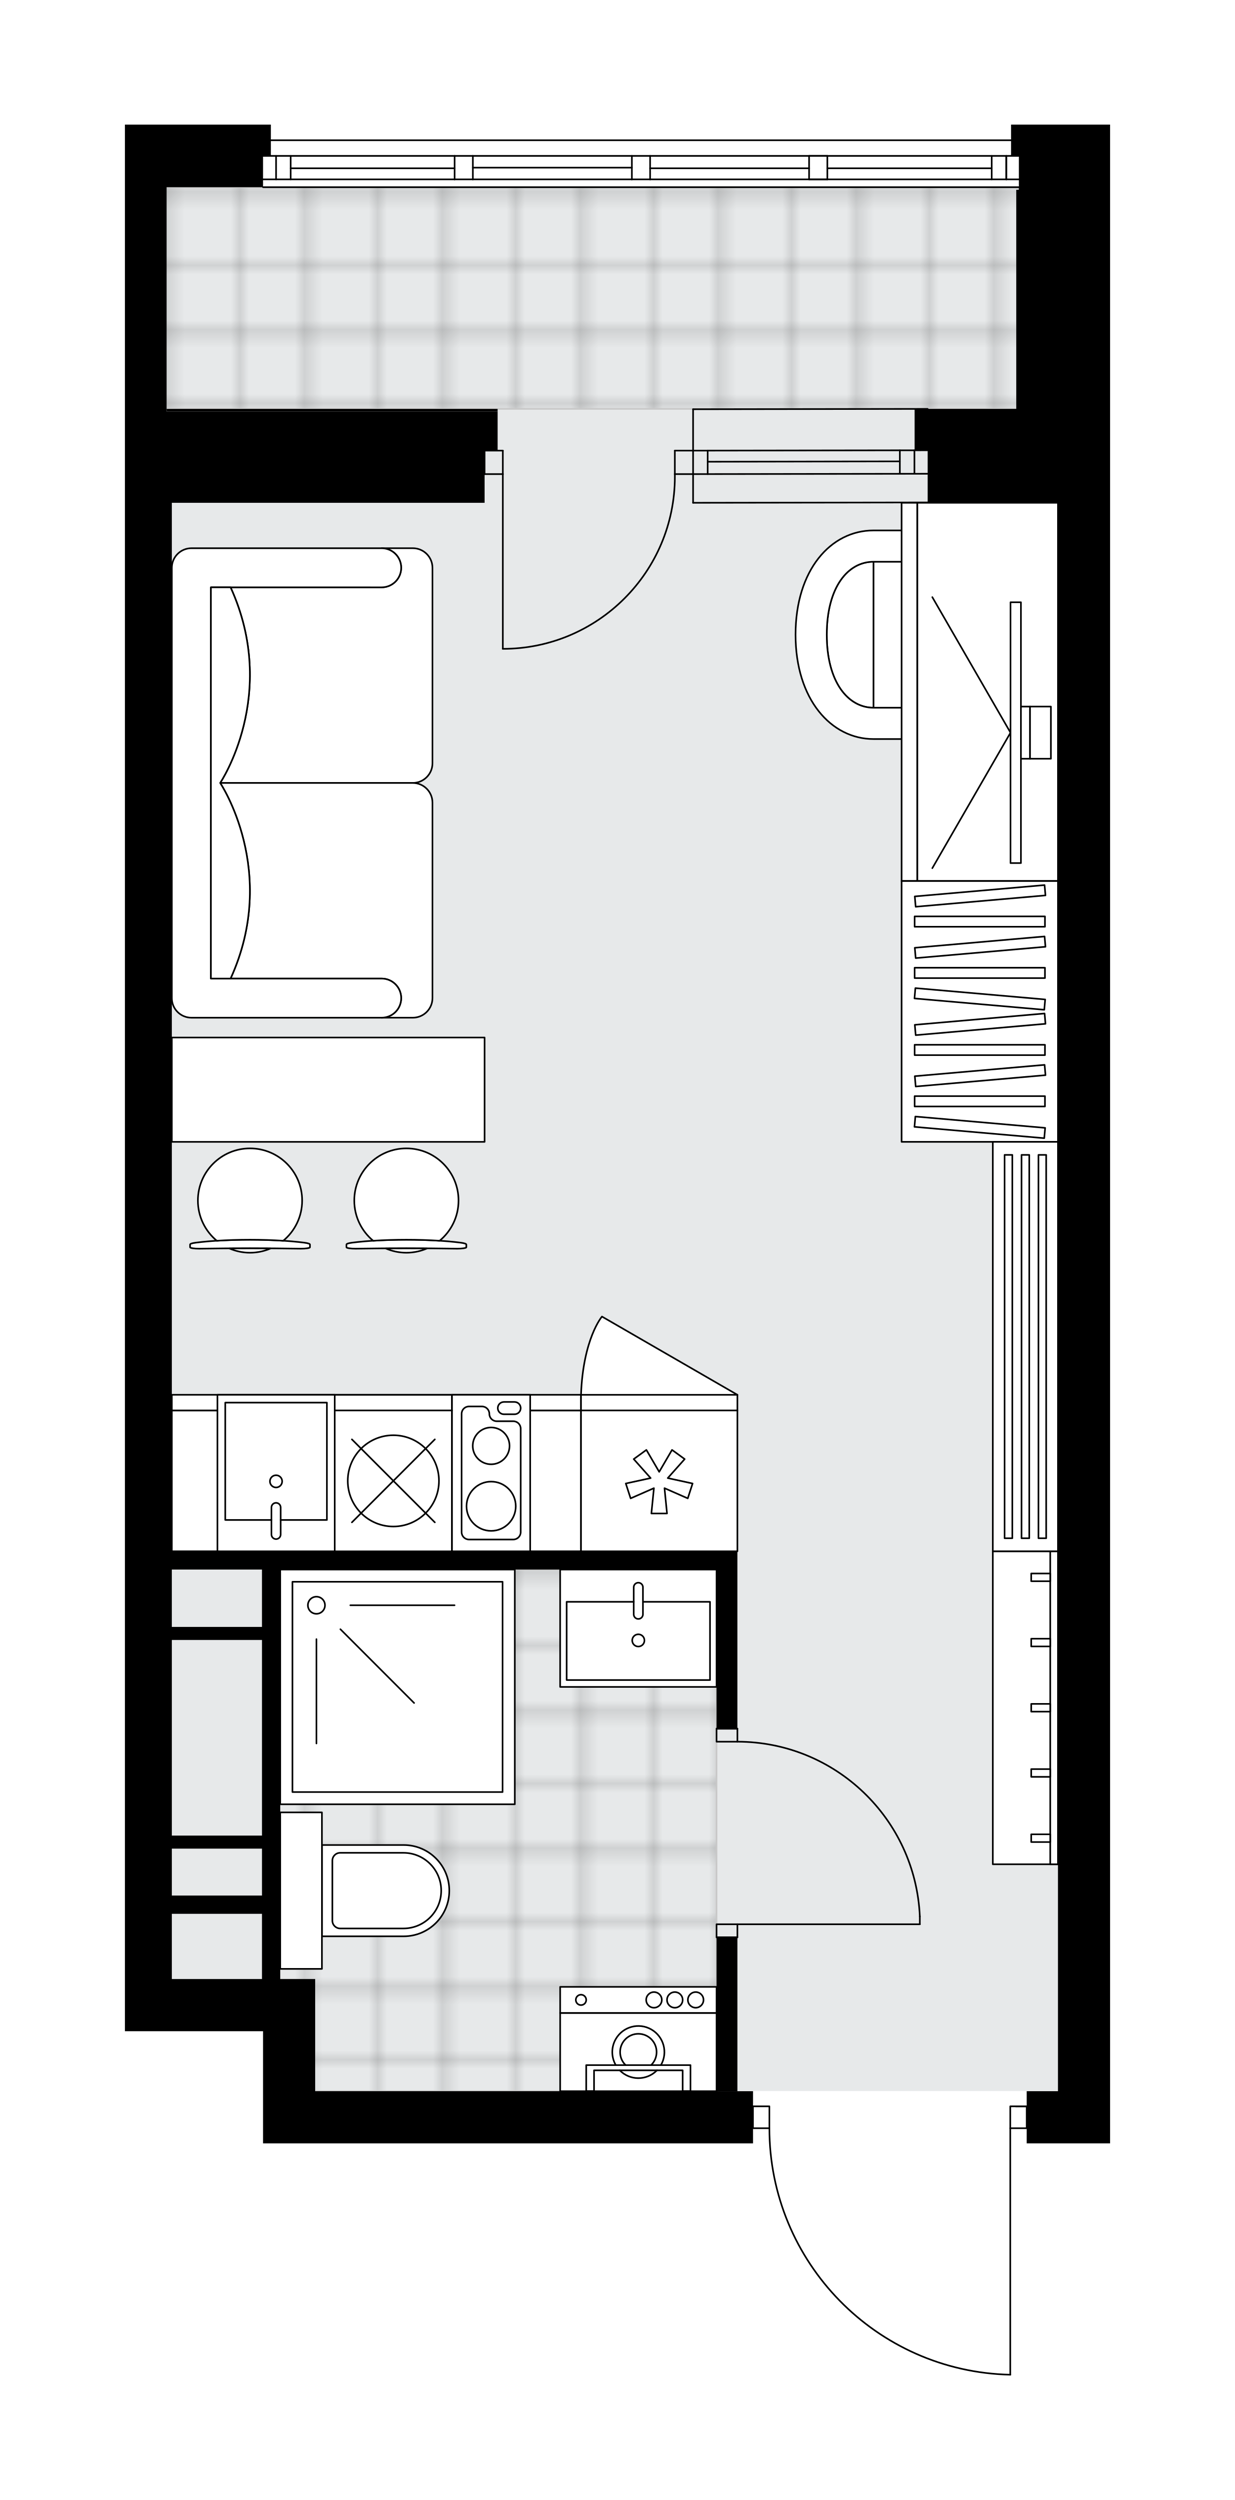 <svg xmlns="http://www.w3.org/2000/svg" xmlns:xlink="http://www.w3.org/1999/xlink" height="2000px" id="Layer_1" style="enable-background:new 0 0 988.68 2000;" version="1.1" viewBox="0 0 988.68 2000" width="988.68px" x="0px" y="0px" xml:space="preserve">
<style type="text/css">
	.st0{fill:none;}
	.st1{opacity:0.25;fill:none;stroke:#070606;stroke-width:0.4;stroke-miterlimit:10;}
	.st2{fill:#FFFFFF;}
	.st3{fill:#E7E9EA;}
	.st4{fill:url(#SVGID_1_);stroke:#C8C8C8;stroke-width:1.3;stroke-miterlimit:10;}
	
		.st5{fill:url(#SVGID_00000180351464450386535840000000529996039848268946_);stroke:#C8C8C8;stroke-width:1.3;stroke-miterlimit:10;}
	.st6{fill:none;stroke:#000000;stroke-width:1.3;stroke-linecap:round;stroke-linejoin:round;stroke-miterlimit:10;}
	.st7{fill:none;stroke:#000000;stroke-width:1.3;stroke-linecap:round;stroke-linejoin:round;}
	.st8{fill:none;stroke:#000000;stroke-width:1.3;stroke-linecap:round;stroke-linejoin:round;stroke-dasharray:10.136,10.136;}
	.st9{fill:none;stroke:#000000;stroke-width:1.3;stroke-linecap:round;stroke-linejoin:round;stroke-dasharray:9.865,9.865;}
	.st10{fill:#FFFFFF;stroke:#000000;stroke-width:1.3;stroke-linecap:round;stroke-linejoin:round;stroke-miterlimit:10;}
	.st11{font-family:'Arial-BoldMT';}
	.st12{font-size:109.357px;}
	.st13{font-size:92.533px;}
	.st14{font-family:'ArialMT';}
	.st15{font-size:40px;}
</style>
<pattern height="14.57" id="New_Pattern_Swatch_2" patternUnits="userSpaceOnUse" style="overflow:visible;" viewBox="7.49 -22.06 14.57 14.57" width="14.57" x="-506.02" y="0.49">
	<g>
		<rect class="st0" height="14.57" width="14.57" x="7.49" y="-22.06" />
		<g>
			<rect class="st1" height="7.29" width="7.29" x="14.77" y="-7.49" />
		</g>
		<g>
			<rect class="st1" height="7.29" width="7.29" x="0.2" y="-7.49" />
		</g>
		<g>
			<rect class="st1" height="7.29" width="7.29" x="22.06" y="-14.77" />
		</g>
		<g>
			<rect class="st1" height="7.29" width="7.29" x="7.49" y="-14.77" />
			<rect class="st1" height="7.29" width="7.29" x="14.77" y="-22.06" />
		</g>
		<g>
			<rect class="st1" height="7.29" width="7.29" x="0.2" y="-22.06" />
		</g>
		<g>
			<rect class="st1" height="7.29" width="7.29" x="22.06" y="-29.35" />
		</g>
		<g>
			<rect class="st1" height="7.29" width="7.29" x="7.49" y="-29.35" />
		</g>
	</g>
</pattern>
<path class="st2" d="M888.68,99.68v4.17v16.69v31.3V527.4v811.63v375.56h-41.73h-25.04v-11.45h0h-12.5v196.53  c0,0,0,0.01,0,0.01c0,0,0,0,0,0.01c0,0.03-0.02,0.06-0.02,0.1c-0.01,0.05-0.01,0.1-0.03,0.15c-0.01,0.03-0.04,0.05-0.06,0.08  c-0.03,0.04-0.05,0.09-0.08,0.12c-0.03,0.03-0.06,0.04-0.09,0.06c-0.04,0.03-0.07,0.06-0.11,0.07c-0.08,0.03-0.16,0.05-0.25,0.05  c0,0-0.01,0-0.01,0c-52.01-1.16-100.69-22.28-137.07-59.47c-36.22-37.04-56.24-85.92-56.4-137.71h-12.45l0,11.45H252.31h-41.73  v-89.72H100v-8.08v-33.65V1382.2v-234.6V736.05v-8.35V360.48v-31.3v-2.09V149.75v-12.52v-12.52v-6.26v-14.61v-4.17h116.84v4.17v7.7  H809.4v-7.7v-4.17h6.26H888.68z" id="background" />
<g id="floor">
	<polygon class="st3" points="133.38,149.75 133.38,1596.65 224.69,1596.65 224.69,1672.73 846.95,1672.73 846.95,149.75  " />
	<pattern id="SVGID_1_" patternTransform="matrix(7.361 0 0 7.361 42286.004 33057.086)" xlink:href="#New_Pattern_Swatch_2">
	</pattern>
	<rect class="st4" height="177.35" width="684.36" x="131.3" y="149.75" />
	
		<pattern id="SVGID_00000173161939258429096660000003098353681403117737_" patternTransform="matrix(7.361 0 0 7.361 42286.004 33057.086)" xlink:href="#New_Pattern_Swatch_2">
	</pattern>
	
		<polygon points="   218.52,1255.58 218.52,1600.85 245.01,1600.85 245.01,1672.87 573.63,1672.87 573.63,1255.58  " style="fill:url(#SVGID_00000173161939258429096660000003098353681403117737_);stroke:#C8C8C8;stroke-width:1.3;stroke-miterlimit:10;" />
	<g id="LWPOLYLINE_00000012445876743738031790000007147019911441081731_">
		<rect class="st6" height="10.43" width="16.69" x="573.63" y="1539.34" />
	</g>
	<g id="LWPOLYLINE_00000078726551255811531000000005745815234376919998_">
		<rect class="st6" height="10.43" width="16.69" x="573.63" y="1382.85" />
	</g>
	<g id="LINE_00000144305794084492035220000015442625300336296615_">
		<line class="st6" x1="590.32" x2="573.63" y1="1549.77" y2="1549.77" />
	</g>
	<g id="LINE_00000090284720398582118620000011619539856891257765_">
		<line class="st6" x1="590.32" x2="573.63" y1="1382.85" y2="1382.85" />
	</g>
	<g id="LINE_00000075880421065554955130000004522038920856044986_">
		<line class="st6" x1="590.32" x2="736.37" y1="1539.34" y2="1539.34" />
	</g>
	<g id="ARC_00000018959748416316209380000006672447981832830639_">
		<path class="st6" d="M590.32,1393.28c78.23,0.05,142.58,61.64,146.05,139.79" />
	</g>
	<g id="LINE_00000154383588877701544610000012449847949500060320_">
		<line class="st6" x1="736.37" x2="736.37" y1="1539.34" y2="1533.08" />
	</g>
	<g id="ARC_00000094588721830072096380000008327876322845544842_">
		<path class="st6" d="M540.24,379.26c0.01,0.68,0.02,1.37,0.02,2.05c0.01,76.07-61.65,137.74-137.72,137.74" />
	</g>
	<g id="LINE_00000116193567343137002020000000904791295637913731_">
		<line class="st6" x1="402.54" x2="402.54" y1="379.26" y2="519.05" />
	</g>
	<g id="LINE_00000038371374036667540970000011183903223683715514_">
		<line class="st6" x1="554.85" x2="540.24" y1="379.26" y2="379.26" />
	</g>
	<g id="LINE_00000160883901039853617190000003153891311721080193_">
		<line class="st6" x1="540.24" x2="540.24" y1="379.26" y2="360.48" />
	</g>
	<g id="LINE_00000176030164457029284260000011289783312090806703_">
		<line class="st6" x1="540.24" x2="554.85" y1="360.48" y2="360.48" />
	</g>
	<g id="LINE_00000145023191224537219390000004447593591482310272_">
		<line class="st6" x1="387.93" x2="402.54" y1="360.48" y2="360.48" />
	</g>
	<g id="LINE_00000175306638408282629660000005702523671061000330_">
		<line class="st6" x1="402.54" x2="402.54" y1="360.48" y2="379.26" />
	</g>
	<g id="LINE_00000098917383725539101680000016095314839812058001_">
		<line class="st6" x1="402.54" x2="387.93" y1="379.26" y2="379.26" />
	</g>
	<g id="LINE_00000082368026866407802870000013843212342388588203_">
		<line class="st6" x1="387.93" x2="387.93" y1="360.48" y2="379.26" />
	</g>
	<g id="ARC_00000023259410066546786010000017510983275322022581_">
		<path class="st6" d="M615.93,1702.5c0,107.22,85.65,194.79,192.84,197.18" />
	</g>
	<g id="LINE_00000070083207580258599440000009336519555162038430_">
		<line class="st6" x1="813.15" x2="821.92" y1="1684.97" y2="1684.97" />
	</g>
	<g id="LINE_00000096027171973043465530000001625898285811707537_">
		<line class="st6" x1="808.77" x2="808.77" y1="1702.5" y2="1899.68" />
	</g>
	<g id="LWPOLYLINE_00000161598311195634307510000000167145853669154986_">
		<rect class="st6" height="17.53" width="13.15" x="602.78" y="1684.97" />
	</g>
	<g id="LWPOLYLINE_00000098927775621112110560000011691561448649881506_">
		<rect class="st6" height="17.53" width="13.15" x="808.77" y="1684.97" />
	</g>
	<g id="LINE_00000158719975211488798250000002417709174604691117_">
		<line class="st6" x1="554.85" x2="742.63" y1="379.26" y2="378.99" />
	</g>
	<g id="LINE_00000095311103565376079720000009911172747193731758_">
		<line class="st6" x1="554.85" x2="742.63" y1="360.48" y2="360.21" />
	</g>
	<g id="LINE_00000150789847034855136370000015214130551110623918_">
		<line class="st6" x1="566.53" x2="720.37" y1="369.36" y2="369.08" />
	</g>
	<g id="LINE_00000126309488210802787500000004394267412856710540_">
		<line class="st6" x1="732.05" x2="732.05" y1="378.99" y2="360.21" />
	</g>
	<g id="LINE_00000075124119812516675140000014427855652427718322_">
		<line class="st6" x1="566.53" x2="566.53" y1="379.26" y2="360.48" />
	</g>
	<g id="LINE_00000111162200081148858030000000537431673532165282_">
		<line class="st6" x1="554.85" x2="742.63" y1="402.21" y2="401.94" />
	</g>
	<g id="LINE_00000121985920786203689690000018165973473827187887_">
		<line class="st6" x1="742.63" x2="554.85" y1="327.1" y2="327.37" />
	</g>
	<g id="LINE_00000092442442832232888290000011266615409597528730_">
		<line class="st6" x1="720.37" x2="720.37" y1="379" y2="360.22" />
	</g>
	<g id="LINE_00000072279071522829597260000017307434143353908375_">
		<line class="st6" x1="554.85" x2="554.85" y1="402.21" y2="327.37" />
	</g>
	<g id="LINE_00000139291068306929670860000015201111287955011497_">
		<line class="st6" x1="815.66" x2="210.58" y1="149.75" y2="149.75" />
	</g>
	<g id="LINE_00000131348742429300782340000010512565335935575217_">
		<line class="st6" x1="805.6" x2="805.6" y1="143.49" y2="124.71" />
	</g>
	<g id="LINE_00000081629617107195699130000011473808197786850706_">
		<line class="st6" x1="221.01" x2="221.01" y1="143.49" y2="124.71" />
	</g>
	<g id="LINE_00000007404669038657881790000004541263670371859133_">
		<line class="st6" x1="520.45" x2="647.72" y1="134.62" y2="134.62" />
	</g>
	<g id="LINE_00000025405552623876431720000001977957121291906971_">
		<line class="st6" x1="232.7" x2="363.94" y1="134.62" y2="134.62" />
	</g>
	<g id="LINE_00000022530107432654583820000004303404279739445934_">
		<line class="st6" x1="232.7" x2="232.7" y1="124.71" y2="143.49" />
	</g>
	<g id="LINE_00000117634882276877762490000015173646338885198209_">
		<line class="st6" x1="805.6" x2="805.6" y1="143.49" y2="124.71" />
	</g>
	<g id="LINE_00000010305918708589898140000001545496476338160266_">
		<line class="st6" x1="793.91" x2="793.91" y1="124.71" y2="143.49" />
	</g>
	<g id="LINE_00000136410635873551504050000017218613879417288073_">
		<line class="st6" x1="505.84" x2="505.84" y1="143.49" y2="124.71" />
	</g>
	<g id="LINE_00000124130282260251880420000013994178890787086511_">
		<line class="st6" x1="505.84" x2="520.45" y1="124.71" y2="124.71" />
	</g>
	<g id="LINE_00000147183044899732301650000016870674139806048190_">
		<line class="st6" x1="520.45" x2="520.45" y1="124.71" y2="143.49" />
	</g>
	<g id="LINE_00000023274591416559417030000011492651005155260333_">
		<line class="st6" x1="520.45" x2="505.84" y1="143.49" y2="143.49" />
	</g>
	<g id="LINE_00000052806142054986592000000007057888437404943526_">
		<line class="st6" x1="210.58" x2="815.66" y1="112.19" y2="112.19" />
	</g>
	<g id="LINE_00000150802592996108525030000006048816183026302084_">
		<line class="st6" x1="363.94" x2="363.94" y1="143.49" y2="124.71" />
	</g>
	<g id="LINE_00000044886760603896256210000012240356084971366049_">
		<line class="st6" x1="363.94" x2="378.54" y1="124.71" y2="124.71" />
	</g>
	<g id="LINE_00000075851907562736031340000000069211884060803982_">
		<line class="st6" x1="378.54" x2="378.54" y1="124.71" y2="143.49" />
	</g>
	<g id="LINE_00000060001007847310905670000003999226420653156770_">
		<line class="st6" x1="378.54" x2="363.94" y1="143.49" y2="143.49" />
	</g>
	<g id="LINE_00000181063748345865954000000015949459708195120057_">
		<line class="st6" x1="378.54" x2="505.84" y1="134.1" y2="134.1" />
	</g>
	<g id="LWPOLYLINE_00000005978564411551060780000007437852422352002739_">
		<line class="st6" x1="363.94" x2="210.58" y1="143.49" y2="143.49" />
	</g>
	<g id="LWPOLYLINE_00000178902617519727933640000001057394368928054446_">
		<line class="st6" x1="378.54" x2="505.84" y1="143.49" y2="143.49" />
	</g>
	<g id="LWPOLYLINE_00000067947787366706362020000011907903368936937916_">
		<line class="st6" x1="520.45" x2="815.66" y1="143.49" y2="143.49" />
	</g>
	<g id="LWPOLYLINE_00000014628087241267861290000001966773819551487932_">
		<line class="st6" x1="363.94" x2="210.58" y1="124.71" y2="124.71" />
	</g>
	<g id="LWPOLYLINE_00000138575165019880655330000011680753152163866047_">
		<line class="st6" x1="378.54" x2="505.84" y1="124.71" y2="124.71" />
	</g>
	<g id="LWPOLYLINE_00000009582700852358066540000010711578306494770851_">
		<line class="st6" x1="520.45" x2="815.66" y1="124.71" y2="124.71" />
	</g>
	<g id="LINE_00000162314499891407312990000008598071925524086170_">
		<line class="st6" x1="647.72" x2="647.72" y1="143.49" y2="124.71" />
	</g>
	<g id="LINE_00000060734056421039901310000017054040982638006916_">
		<line class="st6" x1="647.72" x2="662.33" y1="124.71" y2="124.71" />
	</g>
	<g id="LINE_00000008123175819580008080000001108115070718593209_">
		<line class="st6" x1="662.33" x2="662.33" y1="124.71" y2="143.49" />
	</g>
	<g id="LINE_00000111157082687490891810000001936398237550729116_">
		<line class="st6" x1="662.33" x2="647.72" y1="143.49" y2="143.49" />
	</g>
	<g id="LWPOLYLINE_00000133514292075730057240000000495944496236740280_">
		<line class="st6" x1="662.33" x2="793.91" y1="134.62" y2="134.62" />
	</g>
	<g>
		<polygon points="815.66,99.68 809.4,99.68 809.4,103.85 809.4,118.45 809.4,124.71 815.66,124.71 815.66,150.25 815.66,151.84     813.57,151.84 813.57,156.08 813.57,156.43 813.57,327.1 732.2,327.1 732.2,329.19 732.2,360.48 742.63,360.48 742.63,402.21     846.95,402.21 846.95,519.05 846.95,527.4 846.95,750.06 846.95,1147.6 846.95,1339.03 846.95,1606.01 846.95,1616.8     846.95,1672.87 821.92,1672.87 821.92,1714.6 846.95,1714.6 888.68,1714.6 888.68,1339.03 888.68,527.4 888.68,151.84     888.68,120.54 888.68,103.85 888.68,99.68   " />
		<path d="M394.23,1672.87H252.31v-89.72H238.1h-13.76v-327.57h-14.61v45.9h-72.18v-45.9h436.07v127.27h16.69v-141.88h-16.69H137.56    V736.05V402.21h250.38v-41.73h10.43v-31.3H133.38v-2.09V149.75h77.2v-25.04h6.26v-20.86v-4.17H100v4.17v14.61v6.26v12.52v12.52    V327.1v2.09v31.3V727.7v8.35v411.55v234.6v200.95v33.65v8.08h110.58v89.72h41.73h350.53l0-41.73H394.23z M209.74,1516.38h-72.18    v-37.56h72.18V1516.38z M209.74,1311.91v156.48h-72.18v-156.48H209.74z M137.56,1583.15v-52.16h72.18v52.16H137.56z" />
		<polygon points="398.36,329.19 398.36,327.1 137.56,327.1 133.38,327.1 133.43,329.19   " />
		<rect height="123.1" width="16.69" x="573.63" y="1549.77" />
	</g>
</g>
<g id="mebel">
	<g>
		<g>
			<g>
				<path class="st10" d="M803.69,464.96v85.59c0,8.62-6.98,15.6-15.6,15.6h-88.83V449.36h88.83      C796.7,449.36,803.69,456.35,803.69,464.96z" />
				<path class="st10" d="M699.26,566.16c-20.27,0-37.4-20.39-37.4-58.42s16.91-58.37,37.4-58.37V566.16z" />
				<path class="st10" d="M699.26,424.33c-34.17,0-62.38,31.56-62.38,83.41s28.57,83.46,62.38,83.46h88.78v-25.04h-88.78      c-20.27,0-37.4-20.39-37.4-58.42s16.91-58.37,37.4-58.37h88.78v-25.04H699.26z" />
			</g>
		</g>
		<g>
			
				<rect class="st10" height="112.67" transform="matrix(7.317612e-10 1 -1 7.317612e-10 1344.107 -237.141)" width="302.55" x="639.35" y="497.15" />
			
				<rect class="st10" height="12.52" transform="matrix(4.720001e-10 1 -1 4.720001e-10 1281.514 -174.547)" width="302.55" x="576.75" y="547.22" />
		</g>
		<g>
			<g>
				<g id="LINE_00000106134844278395893580000012590149952512358331_">
					<line class="st10" x1="808.96" x2="746.36" y1="586.1" y2="477.68" />
				</g>
				<g id="LINE_00000119085499000999366360000006350492816658665124_">
					<line class="st10" x1="808.96" x2="746.36" y1="586.1" y2="694.52" />
				</g>
			</g>
			<rect class="st10" height="208.65" width="8.35" x="808.96" y="481.78" />
			
				<rect class="st10" height="41.73" transform="matrix(-1 2.602961e-10 -2.602961e-10 -1 1641.906 1172.199)" width="7.3" x="817.3" y="565.23" />
			<rect class="st10" height="41.73" width="16.69" x="824.6" y="565.23" />
		</g>
	</g>
	<g>
		
			<rect class="st10" height="208.65" transform="matrix(-1 -1.434192e-10 1.434192e-10 -1 1568.73 1618.222)" width="125.19" x="721.77" y="704.79" />
		<g>
			
				<rect class="st10" height="8.29" transform="matrix(-1 -1.347639e-10 1.347639e-10 -1 1568.73 1762.001)" width="104.32" x="732.2" y="876.86" />
			
				<rect class="st10" height="8.29" transform="matrix(-1 -1.347639e-10 1.347639e-10 -1 1568.73 1679.841)" width="104.32" x="732.2" y="835.78" />
			
				<rect class="st10" height="8.29" transform="matrix(-1 -1.347550e-10 1.347550e-10 -1 1568.73 1556.602)" width="104.32" x="732.2" y="774.16" />
			
				<rect class="st10" height="8.29" transform="matrix(-1 -1.347550e-10 1.347550e-10 -1 1568.73 1474.443)" width="104.32" x="732.2" y="733.08" />
			
				<rect class="st10" height="8.29" transform="matrix(-0.996 -0.087 0.087 -0.996 1487.17 1868.012)" width="104.32" x="732.2" y="897.39" />
			
				<rect class="st10" height="8.29" transform="matrix(-0.996 -0.087 0.087 -0.996 1496.121 1663.004)" width="104.32" x="732.2" y="794.7" />
			
				<rect class="st10" height="8.29" transform="matrix(-0.996 0.087 -0.087 -0.996 1640.739 1649.285)" width="104.32" x="732.2" y="856.32" />
			
				<rect class="st10" height="8.29" transform="matrix(-0.996 0.087 -0.087 -0.996 1637.159 1567.282)" width="104.32" x="732.2" y="815.24" />
			
				<rect class="st10" height="8.29" transform="matrix(-0.996 0.087 -0.087 -0.996 1631.788 1444.277)" width="104.32" x="732.2" y="753.62" />
			
				<rect class="st10" height="8.29" transform="matrix(-0.996 0.087 -0.087 -0.996 1628.208 1362.274)" width="104.32" x="732.2" y="712.54" />
		</g>
	</g>
	<g>
		
			<rect class="st10" height="112.67" transform="matrix(-1 -1.224647e-16 1.224647e-16 -1 602.698 2369.261)" width="327.58" x="137.56" y="1128.3" />
		
			<rect class="st10" height="12.52" transform="matrix(-1 -1.224647e-16 1.224647e-16 -1 602.698 2244.073)" width="327.58" x="137.56" y="1115.78" />
	</g>
	<g>
		<path class="st10" d="M305.52,469.84L305.52,469.84c8.64,0,15.65-7.01,15.65-15.65v0c0-8.64-7.01-15.65-15.65-15.65h0h24.98    c8.67,0,15.71,7.03,15.71,15.71V610.6c0,8.65-7.08,15.72-15.72,15.72l-154.23,0c0,0,47.47-70.57,8.32-156.48H305.52z" />
		<path class="st10" d="M305.52,782.81L305.52,782.81c8.64,0,15.65,7.01,15.65,15.65v0c0,8.64-7.01,15.65-15.65,15.65h0h24.98    c8.67,0,15.71-7.03,15.71-15.71V642.05c0-8.65-7.08-15.72-15.72-15.72l-154.23,0c0,0,47.47,70.57,8.32,156.48H305.52z" />
		<path class="st10" d="M153.21,438.55h152.31c8.64,0,15.65,7.01,15.65,15.65v0c0,8.64-7.01,15.65-15.65,15.65H168.86v312.97h136.66    c8.64,0,15.65,7.01,15.65,15.65l0,0c0,8.64-7.01,15.65-15.65,15.65H153.21c-8.64,0-15.65-7.01-15.65-15.65V454.2    C137.56,445.59,144.6,438.55,153.21,438.55z" />
		<path class="st10" d="M184.57,782.81c39.15-85.91-8.32-156.48-8.32-156.48v-0.01c0,0,47.47-70.57,8.32-156.48h-15.72v312.97    L184.57,782.81z" />
	</g>
	<g>
		<g>
			<g id="LINE_00000071522101830389233460000000065525348244458898_">
				<path class="st10" d="M281.95,994.08c25.25-3.17,61.51-3.17,86.76,0c2.92,0.37,4.61,0.92,4.61,1.49v0.14v2.06      c0,0.62-3.27,1.12-7.3,1.12c-27.05-0.43-54.32-0.43-81.37,0c-4.03,0-7.3-0.5-7.3-1.12v-2.06v-0.14      C277.35,994.99,279.04,994.44,281.95,994.08z" />
			</g>
			<g>
				<path class="st10" d="M308.82,998.71c5.07,2.19,10.65,3.41,16.51,3.41c5.87,0,11.45-1.22,16.51-3.41      C330.83,998.64,319.84,998.64,308.82,998.71z" />
				<path class="st10" d="M298.76,992.56c17.01-1.1,36.14-1.1,53.16,0c9.25-7.65,15.15-19.22,15.15-32.17      c0-23.05-18.68-41.73-41.73-41.73c-23.05,0-41.73,18.68-41.73,41.73C283.61,973.34,289.5,984.9,298.76,992.56z" />
			</g>
		</g>
		<g>
			<g id="LINE_00000059991024139860199500000009062919653049351317_">
				<path class="st10" d="M156.77,994.08c25.25-3.17,61.51-3.17,86.76,0c2.92,0.37,4.61,0.92,4.61,1.49v0.14v2.06      c0,0.62-3.27,1.12-7.3,1.12c-27.05-0.43-54.32-0.43-81.37,0c-4.03,0-7.3-0.5-7.3-1.12v-2.06v-0.14      C152.16,994.99,153.85,994.44,156.77,994.08z" />
			</g>
			<g>
				<path class="st10" d="M183.63,998.71c5.07,2.19,10.65,3.41,16.51,3.41s11.45-1.22,16.51-3.41      C205.65,998.64,194.65,998.64,183.63,998.71z" />
				<path class="st10" d="M173.57,992.56c17.01-1.1,36.14-1.1,53.16,0c9.25-7.65,15.15-19.22,15.15-32.17      c0-23.05-18.68-41.73-41.73-41.73c-23.05,0-41.73,18.68-41.73,41.73C158.42,973.34,164.32,984.9,173.57,992.56z" />
			</g>
		</g>
		
			<rect class="st10" height="83.46" transform="matrix(-1 -1.224647e-16 1.224647e-16 -1 525.484 1743.43)" width="250.38" x="137.55" y="829.99" />
	</g>
	<g>
		<rect class="st10" height="250.38" width="52.16" x="794.8" y="1240.96" />
		<rect class="st10" height="250.38" width="6.19" x="840.77" y="1240.96" />
		
			<rect class="st10" height="15.23" transform="matrix(6.123234e-17 -1 1 6.123234e-17 -532.999 2199.304)" width="6.19" x="830.06" y="1358.54" />
		
			<rect class="st10" height="15.23" transform="matrix(6.123234e-17 -1 1 6.123234e-17 -480.837 2147.143)" width="6.19" x="830.06" y="1306.38" />
		
			<rect class="st10" height="15.23" transform="matrix(6.123234e-17 -1 1 6.123234e-17 -428.676 2094.981)" width="6.19" x="830.06" y="1254.21" />
		
			<rect class="st10" height="15.23" transform="matrix(6.123234e-17 -1 1 6.123234e-17 -585.16 2251.466)" width="6.19" x="830.06" y="1410.7" />
		
			<rect class="st10" height="15.23" transform="matrix(6.123234e-17 -1 1 6.123234e-17 -637.322 2303.627)" width="6.19" x="830.06" y="1462.86" />
	</g>
	<g>
		
			<rect class="st10" height="327.53" transform="matrix(-1 -1.224647e-16 1.224647e-16 -1 1641.756 2154.398)" width="52.16" x="794.8" y="913.43" />
		<rect class="st10" height="306.67" width="6.19" x="831.34" y="923.87" />
		<rect class="st10" height="306.67" width="6.19" x="817.78" y="923.87" />
		<rect class="st10" height="306.67" width="6.19" x="804.22" y="923.87" />
	</g>
	<g id="LWPOLYLINE_00000091007122006080818980000000066929037300910998_">
		<rect class="st10" height="125.19" width="93.89" x="267.88" y="1115.83" />
	</g>
	<g id="LWPOLYLINE_00000130638049632903560950000012446959238280678556_">
		<rect class="st10" height="125.19" width="125.19" x="465.13" y="1115.78" />
	</g>
	<g id="SPLINE_00000064313140587800233270000005257373936151546755_">
		<path class="st10" d="M465.13,1115.79c1.67-44.98,16.77-62.59,16.77-62.59l108.42,62.59L465.13,1115.79z" />
	</g>
	<g id="LWPOLYLINE_00000097500212730541518950000000622935065198186151_">
		<rect class="st10" height="125.19" width="62.59" x="361.85" y="1115.78" />
	</g>
	<g id="LWPOLYLINE_00000099620646343360222470000007790369234675731634_">
		<rect class="st10" height="125.19" width="93.89" x="174.07" y="1115.78" />
	</g>
	<g id="LINE_00000103249738759910379750000009634256997214186679_">
		<line class="st6" x1="267.96" x2="361.85" y1="1128.3" y2="1128.3" />
	</g>
	<g id="LINE_00000177446349055008427550000000869776224218654086_">
		<line class="st6" x1="281.71" x2="348.1" y1="1217.83" y2="1151.44" />
	</g>
	<g id="LINE_00000122000968824496034770000010803802333354956706_">
		<line class="st6" x1="348.1" x2="281.71" y1="1217.83" y2="1151.44" />
	</g>
	<g id="CIRCLE_00000102505051982417444970000007875080448294106756_">
		<circle class="st6" cx="314.9" cy="1184.64" r="36.51" />
	</g>
	<g id="LWPOLYLINE_00000075842418170443562420000018309241603999656870_">
		<polygon class="st6" points="531.96,1190.46 533.98,1210.72 521.46,1210.72 523.49,1190.46 504.85,1198.65 500.98,1186.74     520.87,1182.41 507.33,1167.22 517.46,1159.86 527.72,1177.43 537.99,1159.86 548.12,1167.22 534.57,1182.41 554.46,1186.74     550.59,1198.65   " />
	</g>
	<g id="LINE_00000045583549027206217070000010420437461495736713_">
		<line class="st6" x1="590.32" x2="465.13" y1="1128.3" y2="1128.3" />
	</g>
	<g id="SPLINE_00000103943186331435198180000003031396708133157274_">
		<path class="st6" d="M416.84,1225.63v-82.79c0-3.27-2.65-5.91-5.91-5.91h-13.27c-3.27,0-5.91-2.65-5.91-5.91l0,0    c0-3.27-2.65-5.91-5.91-5.91h-10.39c-3.27,0-5.91,2.65-5.91,5.91v94.62c0,3.27,2.65,5.91,5.91,5.91h35.48    C414.19,1231.54,416.84,1228.9,416.84,1225.63z" />
	</g>
	<g id="CIRCLE_00000140001059206158800640000005825314579386375591_">
		<circle class="st6" cx="393.18" cy="1204.93" r="19.71" />
	</g>
	<g id="CIRCLE_00000050635438735302396470000017432619134286167482_">
		<circle class="st6" cx="393.18" cy="1156.64" r="14.74" />
	</g>
	<g id="SPLINE_00000160192475577963570700000014857287067058694801_">
		<path class="st6" d="M403.42,1121.5h8.49c2.72,0,4.93,2.21,4.93,4.93l0,0c0,2.72-2.21,4.93-4.93,4.93h-8.49    c-2.72,0-4.93-2.21-4.93-4.93l0,0C398.49,1123.7,400.7,1121.5,403.42,1121.5z" />
	</g>
	<g id="SPLINE_00000082346932400822035870000011795887074717495954_">
		<path class="st6" d="M220.99,1202.21L220.99,1202.21c-2.04,0-3.69,1.65-3.69,3.69v21.63c0,2.04,1.65,3.69,3.69,3.69h0    c2.04,0,3.69-1.65,3.69-3.69v-21.63C224.68,1203.86,223.03,1202.21,220.99,1202.21z" />
	</g>
	<g id="CIRCLE_00000062192239619185976150000011882438032873083537_">
		<circle class="st6" cx="220.99" cy="1185.02" r="4.9" />
	</g>
	<g id="LWPOLYLINE_00000178170156167101068130000006133581412010832513_">
		<polyline class="st6" points="217.34,1215.92 180.33,1215.92 180.33,1122.03 261.7,1122.03 261.7,1215.92 224.72,1215.92   " />
	</g>
	<g id="LWPOLYLINE_00000075132663806982234940000012492935037918510736_">
		<rect class="st10" height="62.59" width="125.19" x="448.44" y="1610.28" />
	</g>
	<g id="LWPOLYLINE_00000060710880714752741890000010615124971859512995_">
		<rect class="st10" height="20.86" width="125.19" x="448.44" y="1589.41" />
	</g>
	<g id="LWPOLYLINE_00000173124630132945980560000003765584127610757792_">
		<rect class="st10" height="187.78" width="187.78" x="224.34" y="1255.58" />
	</g>
	<g id="SPLINE_00000082357644327208414170000018043995037597493400_">
		<path class="st10" d="M323.17,1548.97h-65.45v-73.03h65.45c20.17,0,36.51,16.35,36.51,36.51v0    C359.68,1532.62,343.34,1548.97,323.17,1548.97z" />
	</g>
	<g id="LWPOLYLINE_00000008858483928455705420000006094919658413323959_">
		<rect class="st10" height="125.19" width="33.38" x="224.34" y="1449.84" />
	</g>
	<g id="LWPOLYLINE_00000052065141029417273540000012733632665640952229_">
		<rect class="st10" height="93.89" width="125.2" x="448.43" y="1255.58" />
	</g>
	<g id="CIRCLE_00000177478878126117311290000014304370047383496890_">
		<circle class="st6" cx="465.13" cy="1599.84" r="4.17" />
	</g>
	<g id="CIRCLE_00000053539307395314037100000015233164964629075591_">
		<circle class="st6" cx="523.55" cy="1599.84" r="6.26" />
	</g>
	<g id="CIRCLE_00000136401081170701731190000007260846899639602877_">
		<circle class="st6" cx="540.24" cy="1599.84" r="6.26" />
	</g>
	<g id="CIRCLE_00000046314634160212456240000004015814266393186724_">
		<circle class="st6" cx="556.94" cy="1599.84" r="6.26" />
	</g>
	<g id="ARC_00000121271452305748446160000007022293339683851399_">
		<path class="st6" d="M529.1,1652c5.76-9.98,2.34-22.74-7.64-28.5c-9.98-5.76-22.74-2.34-28.5,7.64c-3.73,6.46-3.73,14.41,0,20.86" />
	</g>
	<g id="ARC_00000168817844796153668200000008346774063265809599_">
		<path class="st6" d="M496.13,1656.18c8.07,8.23,21.28,8.36,29.51,0.29c0.1-0.1,0.2-0.2,0.3-0.3" />
	</g>
	<g id="ARC_00000150808777266389521740000015244136254163834263_">
		<path class="st6" d="M521.25,1652c5.76-5.65,5.86-14.89,0.21-20.65c-5.65-5.76-14.89-5.86-20.65-0.21    c-5.76,5.65-5.86,14.89-0.21,20.65c0.07,0.07,0.14,0.14,0.21,0.21" />
	</g>
	<g id="LWPOLYLINE_00000034768176405918928400000011133108266503215233_">
		<polygon class="st6" points="546.5,1652 552.76,1652 552.76,1656.18 552.76,1672.87 546.5,1672.87 546.5,1656.18 475.56,1656.18     475.56,1672.87 469.3,1672.87 469.3,1656.18 469.3,1652 475.56,1652   " />
	</g>
	<g id="ELLIPSE_00000168824382210928084760000010142253230521254561_">
		<circle class="st6" cx="253.32" cy="1284.13" r="6.85" />
	</g>
	<g id="LINE_00000111188799769402932770000001670096451294681008_">
		<line class="st6" x1="253.32" x2="253.32" y1="1311.25" y2="1394.71" />
	</g>
	<g id="LINE_00000087413061229827196310000001961563979344564658_">
		<line class="st6" x1="272.5" x2="331.51" y1="1303.31" y2="1362.32" />
	</g>
	<g id="LINE_00000137116412766393782360000010629786589854391170_">
		<line class="st6" x1="280.44" x2="363.9" y1="1284.13" y2="1284.13" />
	</g>
	<g id="LWPOLYLINE_00000163779130281047345910000002668235435705758606_">
		<rect class="st6" height="168.22" width="168.22" x="234.12" y="1265.36" />
	</g>
	<g id="SPLINE_00000176040735049262379440000005229222552778579374_">
		<path class="st6" d="M353.21,1512.43L353.21,1512.43c0-16.71-13.55-30.25-30.25-30.25h-50.63c-3.46,0-6.26,2.8-6.26,6.26v47.99    c0,3.46,2.8,6.26,6.26,6.26h50.63C339.67,1542.69,353.21,1529.14,353.21,1512.43z" />
	</g>
	<g id="LWPOLYLINE_00000129912941084860142540000014713463018257739667_">
		<polyline class="st6" points="514.7,1281.38 568.39,1281.38 568.39,1343.97 453.63,1343.97 453.63,1281.38 507.32,1281.38   " />
	</g>
	<g id="SPLINE_00000129169944622059219710000015259313720910013613_">
		<path class="st6" d="M511.01,1295.09L511.01,1295.09c-2.04,0-3.69-1.65-3.69-3.69v-21.63c0-2.04,1.65-3.69,3.69-3.69l0,0    c2.04,0,3.69,1.65,3.69,3.69v21.63C514.7,1293.44,513.05,1295.09,511.01,1295.09z" />
	</g>
	<g id="CIRCLE_00000069395517339740734080000016468512932364543934_">
		<circle class="st6" cx="511.01" cy="1312.27" r="4.9" />
	</g>
</g>
</svg>